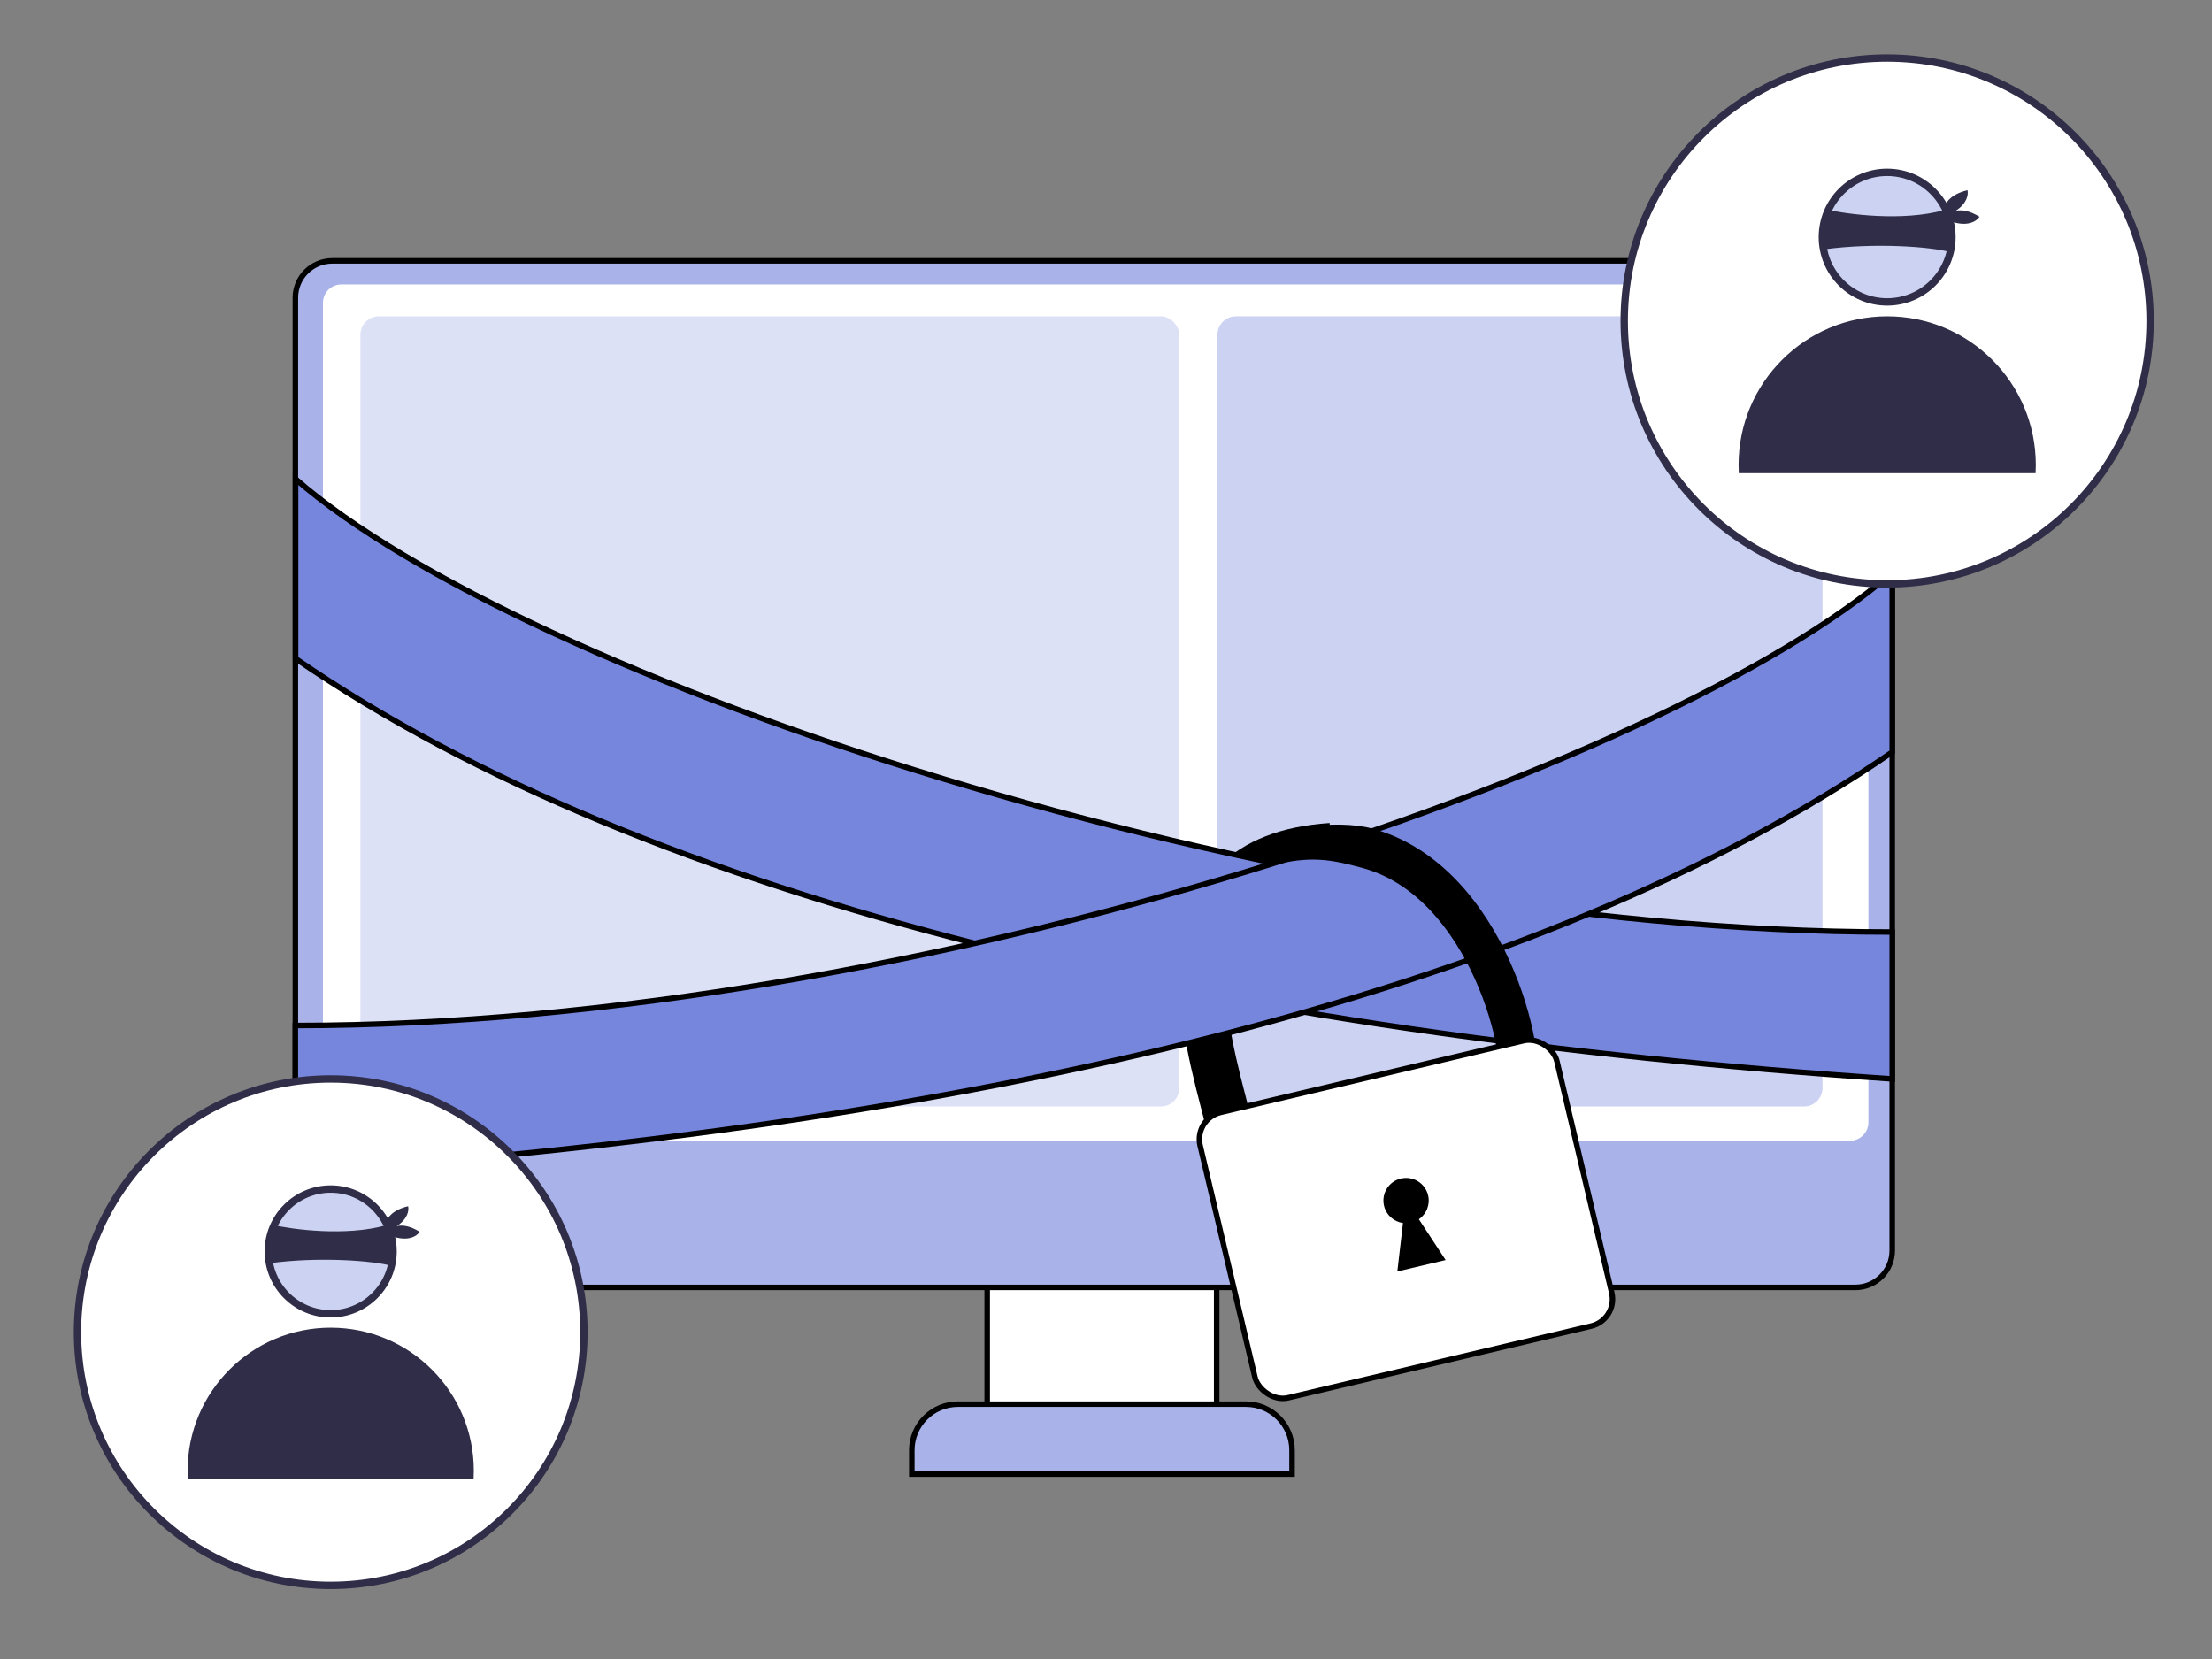 <svg width="240" height="180" viewBox="0 0 240 180" fill="none" xmlns="http://www.w3.org/2000/svg">
<rect x="0" y="0" width="240" height="180" fill="#808080" stroke="none"/>
<rect x="107.109" y="134.896" width="24.899" height="20.331" fill="white" stroke="black" stroke-width="0.6"/>
<path d="M98.93 157.349C98.93 154.587 101.168 152.349 103.93 152.349H135.187C137.948 152.349 140.187 154.587 140.187 157.349V159.939H98.93V157.349Z" fill="#A9B3E9" stroke="black" stroke-width="0.6"/>
<rect x="32.047" y="28.303" width="173.258" height="111.38" rx="4" fill="#A9B3E9" stroke="black" stroke-width="0.6"/>
<rect x="35.039" y="30.86" width="167.683" height="92.911" rx="2" fill="white"/>
<rect x="39.102" y="34.318" width="88.853" height="85.734" rx="2" fill="#DDE1F6"/>
<rect x="132.094" y="34.318" width="65.641" height="85.734" rx="2" fill="#CCD2F2"/>
<path d="M133.186 121.35C130.864 112.191 124.831 93.116 144.43 91.79" stroke="black" stroke-width="5"/>
<path d="M205.307 101.124C137.519 101.124 56.439 73.227 32.07 51.973V71.456C70.705 98.024 132.645 112.194 205.307 117.064V101.124Z" fill="#7686DC" stroke="black" stroke-width="0.6"/>
<path d="M32.044 111.268C99.841 111.268 180.933 83.372 205.305 62.117V81.6C166.664 108.169 104.716 122.338 32.044 127.209V111.268Z" fill="#7686DC" stroke="black" stroke-width="0.6"/>
<rect x="129.523" y="121.381" width="39.779" height="31.823" rx="3" transform="rotate(-13.316 129.523 121.381)" fill="white" stroke="black" stroke-width="0.6"/>
<path fill-rule="evenodd" clip-rule="evenodd" d="M152.222 132.697C151.246 132.562 150.407 131.844 150.167 130.828C149.854 129.508 150.671 128.184 151.991 127.872C153.312 127.559 154.636 128.376 154.948 129.696C155.189 130.713 154.759 131.732 153.946 132.29L156.849 136.714L151.61 137.954L152.222 132.697Z" fill="black"/>
<path fill-rule="evenodd" clip-rule="evenodd" d="M158.114 95.601C162.989 100.736 165.612 107.878 166.506 112.816L162.379 113.643C161.592 109.3 159.257 103.06 155.141 98.725C153.107 96.583 150.675 94.942 147.802 94.169C144.94 93.399 142.593 92.831 138.811 93.715L134.961 92.734C137.482 89.641 145.099 88.879 148.844 89.887C152.579 90.892 155.651 93.008 158.114 95.601Z" fill="black"/>
<circle cx="35.88" cy="144.538" r="27.474" fill="white" stroke="#2F2D47" stroke-width="0.8"/>
<circle cx="35.878" cy="135.779" r="6.769" fill="#CCD2F2" stroke="#2F2D47" stroke-width="0.8"/>
<path fill-rule="evenodd" clip-rule="evenodd" d="M51.385 160.443C51.401 160.157 51.409 159.869 51.409 159.579C51.409 151.003 44.456 144.051 35.88 144.051C27.304 144.051 20.352 151.003 20.352 159.579C20.352 159.869 20.36 160.157 20.375 160.443H51.385Z" fill="#2F2D47"/>
<path fill-rule="evenodd" clip-rule="evenodd" d="M41.798 132.965C41.897 132.239 42.478 131.303 44.28 130.874C44.393 131.326 44.239 132.259 43.051 133.028C43.658 132.896 44.483 133.001 45.532 133.647C45.258 134.105 44.29 134.76 42.497 134.114C42.709 135.065 42.793 136.313 42.497 137.347C40.388 136.771 34.586 136.34 29.264 137.059C29.024 136.484 28.746 134.844 29.551 132.888C31.712 133.404 37.506 134.151 41.798 132.965Z" fill="#2F2D47"/>
<circle cx="204.755" cy="34.824" r="28.528" fill="white" stroke="#2F2D47" stroke-width="0.8"/>
<circle cx="204.755" cy="25.728" r="7.029" fill="#CCD2F2" stroke="#2F2D47" stroke-width="0.8"/>
<path fill-rule="evenodd" clip-rule="evenodd" d="M220.858 51.341C220.874 51.044 220.882 50.745 220.882 50.444C220.882 41.539 213.663 34.319 204.758 34.319C195.852 34.319 188.633 41.539 188.633 50.444C188.633 50.745 188.641 51.044 188.657 51.341H220.858Z" fill="#2F2D47"/>
<path fill-rule="evenodd" clip-rule="evenodd" d="M210.892 22.808C210.995 22.054 211.598 21.082 213.47 20.637C213.587 21.106 213.427 22.074 212.193 22.873C212.824 22.735 213.682 22.844 214.772 23.515C214.487 23.99 213.484 24.671 211.624 24.002C211.844 24.99 211.931 26.284 211.624 27.357C209.433 26.759 203.409 26.311 197.883 27.058C197.634 26.461 197.345 24.758 198.181 22.727C200.424 23.263 206.436 24.038 210.892 22.808Z" fill="#2F2D47"/>
</svg>
